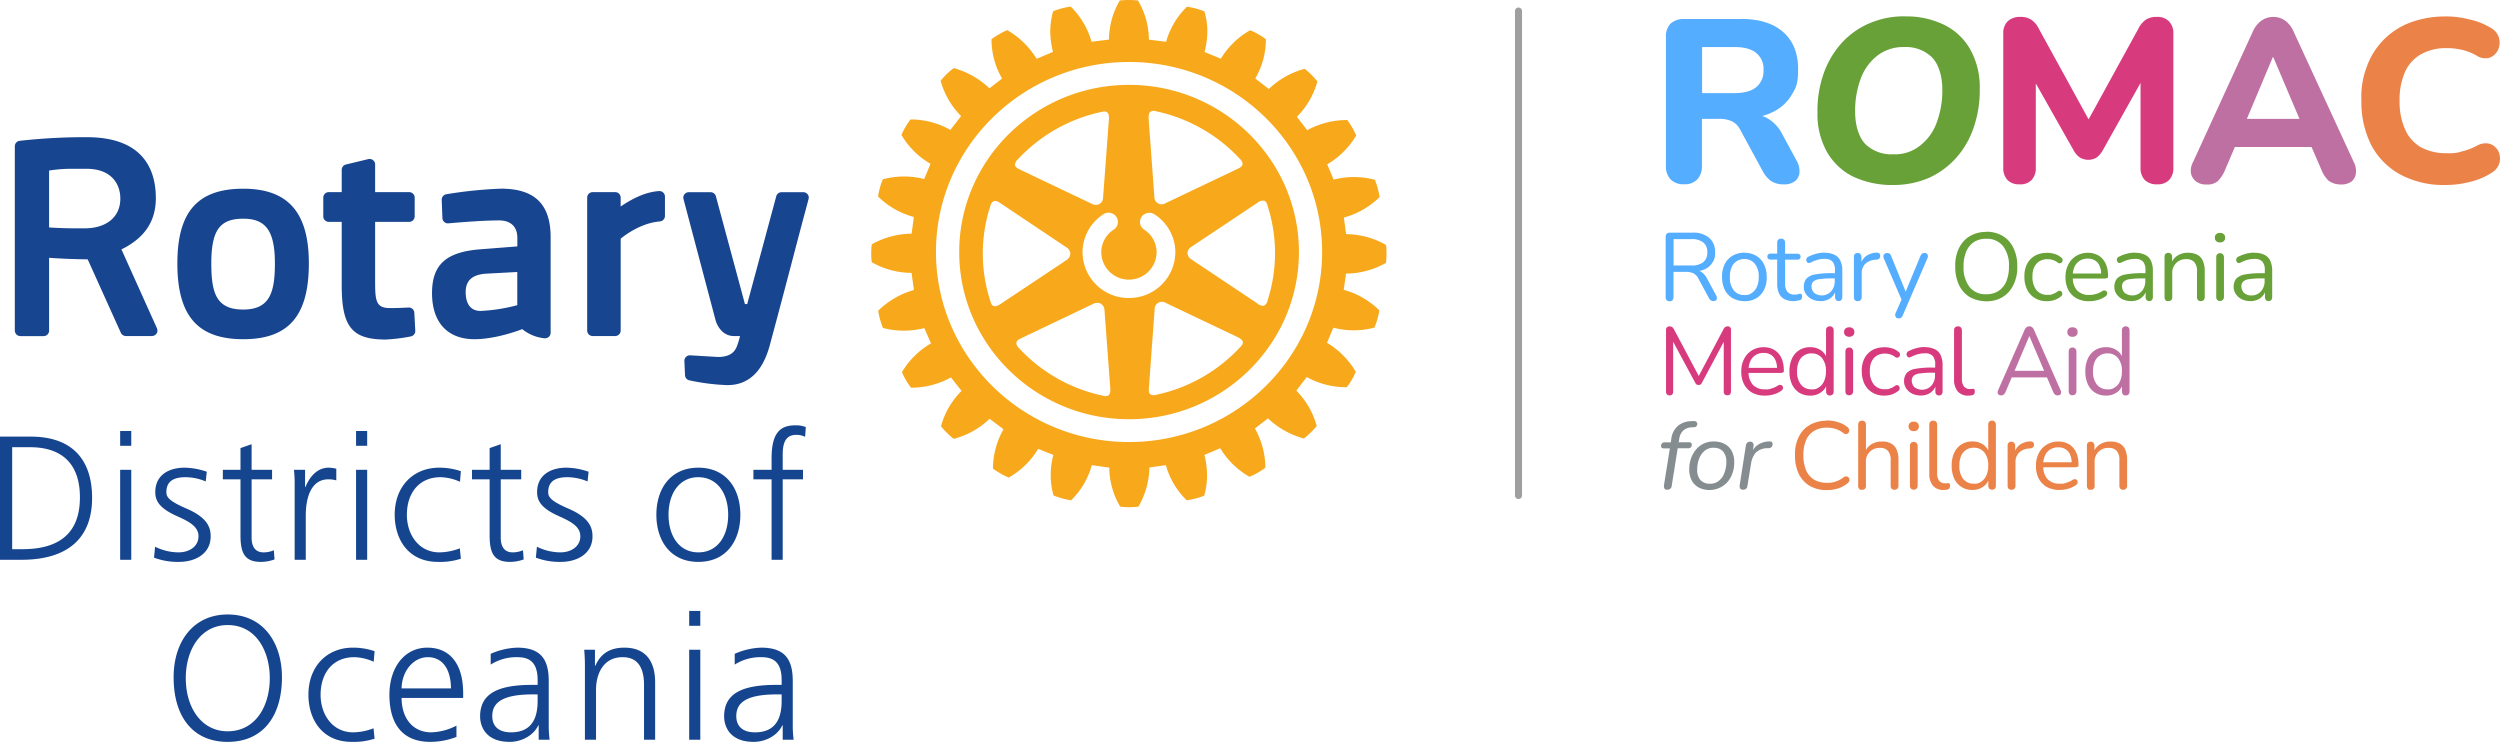 <svg xmlns="http://www.w3.org/2000/svg" width="708.439" height="210.227" viewBox="0 0 708.439 210.227">
  <g id="Group_40" data-name="Group 40" transform="translate(-16823.801 -700.386)">
    <g id="Group_39" data-name="Group 39" transform="translate(0 -544)">
      <g id="Rotary_logo_Color" data-name="Rotary logo Color" transform="translate(16828 1244.38)">
        <path id="Path_260" data-name="Path 260" d="M113.208,61.17l.274,5.12a1.56,1.56,0,0,1-1.278,1.6,48.15,48.15,0,0,1-7.12.88c-9.548,0-12.451-3.593-12.451-15.359V35.427H88.982a1.561,1.561,0,0,1-1.57-1.563V28.547A1.546,1.546,0,0,1,88.982,27h3.652V20.678a1.559,1.559,0,0,1,1.2-1.509l6.335-1.527a1.59,1.59,0,0,1,1.333.287,1.541,1.541,0,0,1,.6,1.222V27h9.639a1.558,1.558,0,0,1,1.57,1.545v5.318a1.561,1.561,0,0,1-1.57,1.563h-9.639V52.1c0,5.767.2,7.761,4.308,7.761,1.515,0,3.888-.09,5.167-.162A1.568,1.568,0,0,1,113.208,61.17ZM83.322,47.194c0,14.857-5.732,21.486-18.585,21.486-12.925,0-18.676-6.629-18.676-21.486,0-14.641,5.769-21.162,18.676-21.162C77.425,26.032,83.322,32.75,83.322,47.194Zm-9.621,0c0-9.126-2.519-12.665-8.964-12.665-6.682,0-9.055,3.306-9.055,12.665,0,8.479,1.443,13.078,9.055,13.078C72.222,60.272,73.7,55.476,73.7,47.194ZM224.663,27.613a1.547,1.547,0,0,0-1.223-.593h-6.153a1.558,1.558,0,0,0-1.515,1.15l-8.234,30.558H206.9L198.666,28.17a1.558,1.558,0,0,0-1.515-1.15h-6.134a1.619,1.619,0,0,0-1.259.593,1.521,1.521,0,0,0-.274,1.329l9.073,34.277c.456,1.707,2.045,4.563,5.2,4.563h1.753c-.146.575-.31,1.186-.474,1.707l-.091.252c-.493,1.581-1.223,3.97-5.714,3.97l-7.832-.467a1.553,1.553,0,0,0-1.661,1.6l.182,4.042a1.555,1.555,0,0,0,1.187,1.437,60.433,60.433,0,0,0,10.351,1.347,4.675,4.675,0,0,0,.493.018c5.915,0,9.932-3.772,11.958-11.192,2.355-8.695,5.294-19.869,7.43-28.025.967-3.683,1.807-6.844,2.41-9.09l1.187-4.456A1.484,1.484,0,0,0,224.663,27.613ZM40.292,65.608a1.572,1.572,0,0,1-.128,1.473,1.653,1.653,0,0,1-1.333.7H31.492a1.586,1.586,0,0,1-1.442-.916l-9.4-20.821c-4.692-.036-8.745-.269-10.936-.431V66.254A1.546,1.546,0,0,1,8.142,67.8H1.588A1.589,1.589,0,0,1,0,66.236V14a1.564,1.564,0,0,1,1.406-1.545,165.955,165.955,0,0,1,17.672-1.024h1.314c16.175,0,19.571,9.4,19.571,17.264,0,6.575-3.195,11.318-9.749,14.533ZM20.374,20.391H16.905a39.38,39.38,0,0,0-7.193.5V37.008c1.844.126,5.4.305,10.187.252,6.171-.054,10-3.288,10-8.408C29.922,24.756,27.4,20.391,20.374,20.391ZM151.839,39.829V66.865a1.52,1.52,0,0,1-.548,1.167,1.585,1.585,0,0,1-1.242.377,11.821,11.821,0,0,1-6.262-2.587c-.073.036-7.175,2.856-13.528,2.856-7.649,0-12.031-4.761-12.031-13.06,0-8.12,4.016-11.713,13.875-12.431l10.3-.808V39.918c0-3.108-1.88-4.9-5.148-4.9-4.509,0-10.936.521-14.368.826a1.557,1.557,0,0,1-1.716-1.473l-.2-5.174a1.565,1.565,0,0,1,1.315-1.6,122.6,122.6,0,0,1,15.482-1.581C147.347,26.032,151.839,30.415,151.839,39.829Zm-18.6,10.294c-3.724.341-5.477,2.012-5.477,5.228,0,1.976.548,5.317,4.236,5.317a48.822,48.822,0,0,0,10.388-1.635v-9.4ZM182.546,26.7c-4.18.252-8.288,2.6-10.862,4.383V28.547A1.551,1.551,0,0,0,170.1,27h-6.317a1.562,1.562,0,0,0-1.589,1.545v37.69a1.562,1.562,0,0,0,1.589,1.545H170.1a1.562,1.562,0,0,0,1.588-1.545V40.188c1.424-1.168,5.842-4.437,11.1-4.886a1.571,1.571,0,0,0,1.442-1.545V28.241a1.509,1.509,0,0,0-.493-1.114A1.525,1.525,0,0,0,182.546,26.7Z" transform="translate(0 27.451)" fill="#17458f"/>
        <path id="Path_261" data-name="Path 261" d="M217.2,69.615l-.017-.2-.163-.09a23.129,23.129,0,0,0-11.137-2.964c-.075-.521-.585-4.186-.64-4.707a23.011,23.011,0,0,0,9.987-5.677l.126-.126-.034-.2a20.815,20.815,0,0,0-1.225-4.509l-.071-.18-.184-.054a23.145,23.145,0,0,0-11.518,0c-.184-.485-1.607-3.862-1.807-4.33a23.158,23.158,0,0,0,8.125-8.03l.089-.144-.071-.2a23.37,23.37,0,0,0-2.355-4.042l-.109-.144h-.2A23.7,23.7,0,0,0,194.84,36.9c-.31-.431-2.611-3.377-2.92-3.791a22.773,22.773,0,0,0,5.766-9.809l.058-.2-.129-.144a21.358,21.358,0,0,0-3.322-3.323l-.146-.108-.2.036a23.159,23.159,0,0,0-9.97,5.659c-.436-.323-3.431-2.641-3.85-2.982a22,22,0,0,0,3.012-10.653c0-.108-.02-.485-.02-.485L182.971,11a20.194,20.194,0,0,0-4.125-2.353l-.18-.054-.167.09a22.77,22.77,0,0,0-8.121,7.958c-.514-.2-4.146-1.707-4.62-1.9A23.449,23.449,0,0,0,166.542,9a18.722,18.722,0,0,0-.785-5.587l-.037-.18-.2-.072a21.048,21.048,0,0,0-4.546-1.222l-.219-.036-.128.144a22.488,22.488,0,0,0-5.769,9.809c-.548-.09-4.309-.539-4.875-.611A22.139,22.139,0,0,0,146.99.307L146.9.128h-.2a23.288,23.288,0,0,0-4.747,0h-.219l-.091.18a22.28,22.28,0,0,0-2.976,10.922c-.548.072-4.363.521-4.929.611a22.523,22.523,0,0,0-5.769-9.827l-.146-.144-.219.036a22.131,22.131,0,0,0-4.546,1.2l-.182.072-.073.18a21.2,21.2,0,0,0-.767,5.659,24.16,24.16,0,0,0,.767,5.695c-.474.2-4.144,1.761-4.637,1.958a23.3,23.3,0,0,0-8.142-8.012l-.164-.108-.2.072a23.306,23.306,0,0,0-4.089,2.353l-.182.108v.521a22.147,22.147,0,0,0,2.994,10.653c-.42.341-3.177,2.461-3.578,2.785a23.482,23.482,0,0,0-9.986-5.695l-.182-.036-.128.126a20.12,20.12,0,0,0-3.4,3.288l-.128.162.036.18A22.694,22.694,0,0,0,96.766,32.9c-.292.413-2.7,3.5-3.031,3.916a23.153,23.153,0,0,0-11.118-2.964h-.183l-.128.162a21.684,21.684,0,0,0-2.373,4.042l-.073.162.091.179a22.884,22.884,0,0,0,8.142,8.03c-.182.485-1.57,3.827-1.789,4.312a23,23,0,0,0-11.538.036l-.182.054-.073.162a20.526,20.526,0,0,0-1.241,4.509l-.018.2.146.144a22.746,22.746,0,0,0,9.986,5.641c-.073.521-.566,4.222-.639,4.742a23.417,23.417,0,0,0-11.136,2.928l-.164.09-.018.2a21.37,21.37,0,0,0,0,4.671l.018.2.164.09a23.031,23.031,0,0,0,11.118,2.928c.073.539.6,4.329.675,4.85a23.523,23.523,0,0,0-9.968,5.713l-.146.162.018.18a22.4,22.4,0,0,0,1.242,4.509l.073.179.183.054a23.225,23.225,0,0,0,11.538,0c.2.485,1.7,3.844,1.9,4.329a22.949,22.949,0,0,0-8.143,7.994l-.091.18.073.179a21.578,21.578,0,0,0,2.373,4.042l.128.162h.183A23.4,23.4,0,0,0,93.9,106.963c.328.4,2.684,3.413,2.994,3.827a22.329,22.329,0,0,0-5.769,9.809l-.055.18.11.162a24,24,0,0,0,3.341,3.305l.164.126.182-.054a23.122,23.122,0,0,0,9.986-5.641c.438.323,3.487,2.641,3.925,2.964A22.9,22.9,0,0,0,105.8,132.4v.4l.183.126a24.271,24.271,0,0,0,4.089,2.335l.182.072.183-.09a22.715,22.715,0,0,0,8.161-8.048c.475.2,3.816,1.527,4.309,1.725a22.947,22.947,0,0,0-.748,5.659,20.3,20.3,0,0,0,.767,5.659l.036.18.2.072a23.557,23.557,0,0,0,4.564,1.258l.219.036.146-.162a21.913,21.913,0,0,0,5.714-9.809c.548.09,4.4.629,4.947.683a22.2,22.2,0,0,0,3.012,10.922l.091.162.219.018a21,21,0,0,0,4.747,0l.2-.018.091-.162a22.864,22.864,0,0,0,3.012-10.94c.53-.072,4.144-.575,4.674-.665a22.109,22.109,0,0,0,5.769,9.827l.146.126.182-.018a23.909,23.909,0,0,0,4.6-1.2l.164-.09.055-.179a20.354,20.354,0,0,0,.748-5.641,23.5,23.5,0,0,0-.748-5.731c.493-.18,4-1.671,4.473-1.886a23.136,23.136,0,0,0,8.142,8.012l.163.072.184-.072a19.988,19.988,0,0,0,4.125-2.353l.163-.09s.02-.413.02-.521a22.937,22.937,0,0,0-2.958-10.653c.419-.323,3.305-2.533,3.707-2.856a23.78,23.78,0,0,0,10,5.659l.184.054.143-.126a24.147,24.147,0,0,0,3.38-3.288l.126-.162-.072-.162a22.488,22.488,0,0,0-5.732-9.827c.31-.413,2.645-3.431,2.958-3.862a22.967,22.967,0,0,0,11.117,2.892h.2l.129-.144a18.531,18.531,0,0,0,2.372-4.06l.071-.162-.092-.18a23.544,23.544,0,0,0-8.05-8.048c.2-.485,1.569-3.79,1.79-4.275a22.673,22.673,0,0,0,11.5,0l.163-.054.075-.18a22.228,22.228,0,0,0,1.259-4.491l.017-.2-.146-.144a22.767,22.767,0,0,0-9.932-5.659c.075-.521.6-4.078.64-4.6A23.321,23.321,0,0,0,217,74.591l.163-.09.02-.2a17.756,17.756,0,0,0,.126-2.335A14.98,14.98,0,0,0,217.2,69.615ZM144.36,125.269c-30.159,0-54.715-24.163-54.715-53.858s24.555-53.84,54.715-53.84c30.176,0,54.714,24.144,54.714,53.84S174.52,125.269,144.36,125.269Z" transform="translate(171.384)" fill="#f7a81b"/>
        <path id="Path_262" data-name="Path 262" d="M126.749,7.072c-26.527,0-48.124,21.252-48.124,47.373s21.6,47.373,48.124,47.373c26.545,0,48.141-21.252,48.141-47.373S153.276,7.072,126.749,7.072Zm6.043,7.617a1.937,1.937,0,0,1,1.679-.126,45.346,45.346,0,0,1,23.7,13.491,2.168,2.168,0,0,1,.749,1.419c0,.036-.017.108-.017.162-.146.647-.9,1.006-1.552,1.311L137.1,40.594a2.065,2.065,0,0,1-3.177-1.8L132.3,16.719C132.262,15.659,132.408,15.013,132.792,14.689ZM95.2,28.217a45.34,45.34,0,0,1,23.7-13.473c.6-.126,1.241-.252,1.661.126.42.323.548.97.475,2.03l-1.643,22.078a2.149,2.149,0,0,1-1.022,1.851,2.3,2.3,0,0,1-2.136-.036L95.987,31.145c-.657-.323-1.424-.665-1.57-1.33A2.219,2.219,0,0,1,95.2,28.217ZM90.4,69.122c-.876.593-1.533.808-2.026.629-.548-.18-.73-.79-.913-1.365a43.559,43.559,0,0,1-.036-26.947c.237-.808.584-1.258,1.041-1.419.639-.234,1.333.234,1.935.647L109,53.115a2.193,2.193,0,0,1,1.114,1.8,2.294,2.294,0,0,1-1.077,1.8Zm30.543,25.923a1.87,1.87,0,0,1-1.679.09,45.081,45.081,0,0,1-23.7-13.473,2.1,2.1,0,0,1-.748-1.365.723.723,0,0,1,.018-.2c.091-.629.876-.988,1.533-1.311l20.246-9.665a2.34,2.34,0,0,1,2.154-.036,2.244,2.244,0,0,1,1.022,1.833l1.643,22.114C121.491,94.075,121.327,94.721,120.943,95.045Zm5.769-27.576a13.056,13.056,0,0,1-13.145-12.934,12.863,12.863,0,0,1,5.915-10.8,2.657,2.657,0,0,1,3.67.737A2.6,2.6,0,0,1,122.4,48.1a7.674,7.674,0,0,0-3.524,6.449,7.842,7.842,0,0,0,15.682,0,7.65,7.65,0,0,0-3.523-6.449,2.583,2.583,0,0,1-.748-3.611,2.694,2.694,0,0,1,3.669-.737,12.871,12.871,0,0,1,5.915,10.815A13.077,13.077,0,0,1,126.712,67.469Zm31.51,13.94a45.159,45.159,0,0,1-23.7,13.473,2.021,2.021,0,0,1-1.753-.144c-.511-.413-.438-1.258-.383-1.976L134,70.667a2.059,2.059,0,0,1,3.176-1.8l20.266,9.647c.95.467,1.44.916,1.552,1.4C159.08,80.458,158.661,80.943,158.222,81.41Zm6.828-41.5c.548.18.769.772.933,1.365a43.548,43.548,0,0,1,0,26.947,2,2,0,0,1-1,1.437,2.362,2.362,0,0,1-1.916-.683L144.44,56.547a2.221,2.221,0,0,1-1.132-1.8,2.246,2.246,0,0,1,1.132-1.8L163.062,40.54A2.325,2.325,0,0,1,165.05,39.912Z" transform="translate(188.996 16.984)" fill="#f7a81b"/>
      </g>
      <g id="Group_38" data-name="Group 38" transform="translate(17294.504 1249.014)">
        <path id="Path_246" data-name="Path 246" d="M32.057,4q7.776,0,11.985,3.733t4.209,10.439c0,4.47-.642,5.374-1.9,7.49a12.442,12.442,0,0,1-5.54,4.852,16.19,16.19,0,0,1-2.735,1,7.933,7.933,0,0,1,2.021.975,10.694,10.694,0,0,1,3.614,4.066l4.09,7.562a5.935,5.935,0,0,1,.856,3.21,3.457,3.457,0,0,1-1.189,2.568,4.81,4.81,0,0,1-3.305.975,6.312,6.312,0,0,1-3.567-.927,8.245,8.245,0,0,1-2.378-2.83L31.892,35.483a5.307,5.307,0,0,0-2.449-2.5,8.135,8.135,0,0,0-3.424-.667H21V45.588a5.388,5.388,0,0,1-1.308,3.876,4.8,4.8,0,0,1-3.757,1.379,5.034,5.034,0,0,1-3.828-1.379A5.386,5.386,0,0,1,10.8,45.589V9.208a5.238,5.238,0,0,1,1.308-3.876,5.413,5.413,0,0,1,3.9-1.308H32.035ZM21.049,25.02H30.2c2.735,0,4.756-.546,6.135-1.641a5.866,5.866,0,0,0,2.116-4.922,5.725,5.725,0,0,0-2.116-4.852q-2.032-1.641-6.135-1.641H21.049v13.08Z" transform="translate(-9.42 -3.263)" fill="#54adfe"/>
        <path id="Path_247" data-name="Path 247" d="M659.653,1.6a5.568,5.568,0,0,1,3.353,1.046,7.478,7.478,0,0,1,2.449,3.21l17,36.857a5.465,5.465,0,0,1,.594,3.28,3.4,3.4,0,0,1-1.308,2.306,4.924,4.924,0,0,1-2.9.785,5.954,5.954,0,0,1-3.5-1.046,8.993,8.993,0,0,1-2.116-3.282l-2.735-6.3H648.762l-2.687,6.3a10.225,10.225,0,0,1-2.116,3.353,4.454,4.454,0,0,1-3.162.975,4.663,4.663,0,0,1-3.02-.856,3.883,3.883,0,0,1-1.45-2.306,5.086,5.086,0,0,1,.594-3.21L653.8,5.854a7.793,7.793,0,0,1,2.5-3.21A5.671,5.671,0,0,1,659.652,1.6Zm-7.49,28.891h14.909l-7.419-17.477h-.142Z" transform="translate(-486.16 -1.431)" fill="#bf70a3"/>
        <path id="Path_248" data-name="Path 248" d="M863.546,1a26.925,26.925,0,0,1,6.658.856,19.6,19.6,0,0,1,5.921,2.306,4.845,4.845,0,0,1,2.235,2.306,4.646,4.646,0,0,1,.334,2.759,4.2,4.2,0,0,1-1.118,2.354,3.708,3.708,0,0,1-2.164,1.237,4.446,4.446,0,0,1-2.972-.594,15.077,15.077,0,0,0-4.161-1.712,18.445,18.445,0,0,0-4.423-.523,14.432,14.432,0,0,0-7.443,1.783,10.779,10.779,0,0,0-4.471,4.993,19.386,19.386,0,0,0-1.522,8.085,19.164,19.164,0,0,0,1.522,8.085,10.955,10.955,0,0,0,4.47,5.113,14.916,14.916,0,0,0,7.443,1.712,10.955,10.955,0,0,0,4.28-.523,17.317,17.317,0,0,0,4.28-1.641,4.8,4.8,0,0,1,3.02-.594,3.511,3.511,0,0,1,2.235,1.189,3.8,3.8,0,0,1,1.118,2.235,4.5,4.5,0,0,1-.262,2.616,4.762,4.762,0,0,1-1.974,2.235,19.3,19.3,0,0,1-5.992,2.568,27.98,27.98,0,0,1-7.062.927,26.1,26.1,0,0,1-12.841-2.949,20.42,20.42,0,0,1-8.227-8.275,27.082,27.082,0,0,1-2.83-12.675,23.826,23.826,0,0,1,1.593-9.8,20.79,20.79,0,0,1,12.27-12.342,28.11,28.11,0,0,1,10.082-1.712Z" transform="translate(-641.139 -0.976)" fill="#eb8248"/>
        <path id="Path_249" data-name="Path 249" d="M216.178.924a24.3,24.3,0,0,1,11.2,2.426,17.009,17.009,0,0,1,7.371,7.038,21.849,21.849,0,0,1,2.638,11.033,32.349,32.349,0,0,1-1.712,10.962,24.976,24.976,0,0,1-5.017,8.679,23.421,23.421,0,0,1-7.776,5.659A25.7,25.7,0,0,1,212.609,48.7a25.962,25.962,0,0,1-11.2-2.426,17.538,17.538,0,0,1-7.371-7.038,21.939,21.939,0,0,1-2.638-11.1,31.776,31.776,0,0,1,1.712-10.914A25.505,25.505,0,0,1,198.129,8.6a22.436,22.436,0,0,1,7.847-5.659A24.765,24.765,0,0,1,216.2.9Zm-.19,8.679a12.056,12.056,0,0,0-7.514,2.354,14.513,14.513,0,0,0-4.756,6.444,25.847,25.847,0,0,0-1.641,9.582c0,3.639.951,7.038,2.83,9.06a10.547,10.547,0,0,0,7.918,2.949,11.286,11.286,0,0,0,7.514-2.354,14.488,14.488,0,0,0,4.8-6.492,26.032,26.032,0,0,0,1.641-9.535c0-3.567-.975-7.086-2.9-9.06a10.549,10.549,0,0,0-7.92-2.948Z" transform="translate(-147.075 -0.9)" fill="#67a138"/>
        <path id="Path_250" data-name="Path 250" d="M456.312,1.6a4.478,4.478,0,0,1,3.424,1.237A4.711,4.711,0,0,1,461,6.308V44.331a4.841,4.841,0,0,1-1.189,3.472,4.472,4.472,0,0,1-3.424,1.237,4.816,4.816,0,0,1-3.5-1.237,4.879,4.879,0,0,1-1.189-3.472V20.314L440.879,39.6a6.435,6.435,0,0,1-1.712,1.9,4.668,4.668,0,0,1-4.684-.073,5.9,5.9,0,0,1-1.641-1.831l-10.82-19.142V44.331a4.841,4.841,0,0,1-1.189,3.472,4.339,4.339,0,0,1-3.424,1.237,4.5,4.5,0,0,1-3.424-1.237,4.879,4.879,0,0,1-1.189-3.472V6.308a4.675,4.675,0,0,1,1.26-3.472A4.971,4.971,0,0,1,417.623,1.6a5.309,5.309,0,0,1,3.091.785,6.309,6.309,0,0,1,2.164,2.568l14.1,25.681,14.1-25.681A6.836,6.836,0,0,1,453.2,2.385a5.519,5.519,0,0,1,3.091-.785Z" transform="translate(-315.825 -1.434)" fill="#d83a7e"/>
        <path id="Path_251" data-name="Path 251" d="M20,489a6.13,6.13,0,0,1,3.044.714,4.684,4.684,0,0,1,2,2.021,6.555,6.555,0,0,1,.69,3.115,9.152,9.152,0,0,1-.5,3.139,7.6,7.6,0,0,1-1.427,2.5,6.857,6.857,0,0,1-8.133,1.547,4.957,4.957,0,0,1-2-2.021,6.691,6.691,0,0,1-.69-3.115,9.4,9.4,0,0,1,.5-3.115,8.644,8.644,0,0,1,1.45-2.544,6.169,6.169,0,0,1,2.188-1.664A6.627,6.627,0,0,1,20,488.98Zm-5.659-5.779a.784.784,0,0,1,.571.143.882.882,0,0,1,.309.4.976.976,0,0,1,0,.523.951.951,0,0,1-.238.428.736.736,0,0,1-.452.214l-.808.048a3.822,3.822,0,0,0-2.449.927,3.922,3.922,0,0,0-1.118,2.33l-.166.975h2.853a.986.986,0,0,1,.642.167.583.583,0,0,1,.214.5.926.926,0,0,1-.309.785.992.992,0,0,1-.761.262H9.706L8.017,501.558a1.166,1.166,0,0,1-1.284,1.094c-.737,0-.594-.119-.761-.334a1.548,1.548,0,0,1-.143-.975l1.664-10.391H5.853a.987.987,0,0,1-.642-.166A.664.664,0,0,1,5,490.263a1.092,1.092,0,0,1,.262-.761,1.049,1.049,0,0,1,.785-.262H7.757l.143-1.046a5.847,5.847,0,0,1,1.736-3.5,5.872,5.872,0,0,1,3.828-1.45l.832-.048Zm21.235,5.755a1.318,1.318,0,0,1,.808.167.724.724,0,0,1,.214.594,1.338,1.338,0,0,1-.262.832,1.791,1.791,0,0,1-.879.333h-.546a4.6,4.6,0,0,0-3.139,1.332,5.99,5.99,0,0,0-1.26,2.949l-1.046,6.42a1.126,1.126,0,0,1-.381.785,1.323,1.323,0,0,1-.9.262.862.862,0,0,1-.761-.334,1.445,1.445,0,0,1-.143-.951L29.038,490.1a1.371,1.371,0,0,1,.4-.785,1.231,1.231,0,0,1,.856-.262.845.845,0,0,1,.737.334,1.241,1.241,0,0,1,.166.927l-.166,1.118a4.678,4.678,0,0,1,1.45-1.522,6.1,6.1,0,0,1,3.044-.927ZM19.93,490.762a3.984,3.984,0,0,0-2.568.856,5.294,5.294,0,0,0-1.57,2.235,8.687,8.687,0,0,0-.546,3.139,4.21,4.21,0,0,0,.951,2.972,3.494,3.494,0,0,0,2.638,1,3.809,3.809,0,0,0,2.544-.832,4.859,4.859,0,0,0,1.57-2.259,8.743,8.743,0,0,0,.546-3.115,4.415,4.415,0,0,0-.951-2.972,3.4,3.4,0,0,0-2.616-1Z" transform="translate(-4.996 -368.515)" fill="#858d91"/>
        <path id="Path_252" data-name="Path 252" d="M442.387,370.29a.926.926,0,0,1,.785.309,1.092,1.092,0,0,1,.309.808v17.311a1.36,1.36,0,0,1-.262.856,1.091,1.091,0,0,1-.808.309,1.008,1.008,0,0,1-.808-.309,1.157,1.157,0,0,1-.262-.856v-1.4A4.486,4.486,0,0,1,439.89,389a5.1,5.1,0,0,1-3.068.927,5.863,5.863,0,0,1-3.115-.832,5.731,5.731,0,0,1-2.045-2.378,8.712,8.712,0,0,1-.713-3.639,8.56,8.56,0,0,1,.713-3.639,5.451,5.451,0,0,1,2.045-2.378,5.615,5.615,0,0,1,3.115-.856,5.2,5.2,0,0,1,3.068.9,4.312,4.312,0,0,1,1.427,1.641v-7.322a1.137,1.137,0,0,1,.262-.808,1.17,1.17,0,0,1,.856-.309Zm-27.3,0a1.188,1.188,0,0,1,.737.238,1.5,1.5,0,0,1,.571.761l7.514,17.05a1.423,1.423,0,0,1,.166.785.712.712,0,0,1-.262.546,1.134,1.134,0,0,1-.69.19,1.189,1.189,0,0,1-.785-.238,2.348,2.348,0,0,1-.5-.761l-1.759-4.09h-9.988l-1.736,4.09a2.225,2.225,0,0,1-.523.761,1.036,1.036,0,0,1-.714.238,1.325,1.325,0,0,1-.714-.19.975.975,0,0,1-.309-.546,2.027,2.027,0,0,1,.166-.785l7.49-17.05a1.82,1.82,0,0,1,.571-.761,1.307,1.307,0,0,1,.761-.238Zm12.222,6.016a1.008,1.008,0,0,1,.808.309,1.232,1.232,0,0,1,.309.879v11.129a1.229,1.229,0,0,1-.309.9,1.092,1.092,0,0,1-.808.309.976.976,0,0,1-.808-.309,1.322,1.322,0,0,1-.262-.9V377.494a1.385,1.385,0,0,1,.262-.879,1.092,1.092,0,0,1,.809-.309Zm9.94,1.664a3.738,3.738,0,0,0-3.614,2.306,6.77,6.77,0,0,0-.5,2.782,5.736,5.736,0,0,0,1.118,3.781,3.679,3.679,0,0,0,2.972,1.308,2.952,2.952,0,0,0,2.14-.594,3.846,3.846,0,0,0,1.427-1.736,6.487,6.487,0,0,0,.523-2.759,5.693,5.693,0,0,0-1.118-3.781,3.648,3.648,0,0,0-2.972-1.308Zm-26.371,4.922h8.394l-4.161-9.8h-.048l-4.161,9.8Zm16.431-12.318a1.453,1.453,0,0,1,1.07.357,1.19,1.19,0,0,1,.381.975,1.273,1.273,0,0,1-.381,1,1.454,1.454,0,0,1-1.07.357,1.491,1.491,0,0,1-1.07-.357,1.344,1.344,0,0,1-.381-1,1.222,1.222,0,0,1,.381-.975,1.531,1.531,0,0,1,1.07-.356Z" transform="translate(-310.721 -282.45)" fill="#bf70a3"/>
        <path id="Path_253" data-name="Path 253" d="M38.522,376.211a6.006,6.006,0,0,1,2.4.452,4.662,4.662,0,0,1,1.807,1.284,5.707,5.707,0,0,1,1.141,2.045,8.616,8.616,0,0,1,.405,2.687c0,1-.071.5-.238.642a1.213,1.213,0,0,1-.714.19H34.29a5.2,5.2,0,0,0,1.189,3.329,4.466,4.466,0,0,0,3.448,1.308,3.661,3.661,0,0,0,1.831-.238,6.408,6.408,0,0,0,1.807-.808,1.058,1.058,0,0,1,.69-.214.784.784,0,0,1,.523.19.772.772,0,0,1,.238.428.742.742,0,0,1-.048.546,1.167,1.167,0,0,1-.452.523,6.971,6.971,0,0,1-2.116,1,8.557,8.557,0,0,1-2.426.357,7.446,7.446,0,0,1-3.614-.808,5.9,5.9,0,0,1-2.33-2.378,7.608,7.608,0,0,1-.808-3.639,7.414,7.414,0,0,1,.808-3.591,5.968,5.968,0,0,1,2.235-2.426,6.378,6.378,0,0,1,3.329-.879Zm18.786-5.921a.956.956,0,0,1,.785.309,1.092,1.092,0,0,1,.309.808v17.311a1.36,1.36,0,0,1-.262.856,1.092,1.092,0,0,1-.808.309,1.007,1.007,0,0,1-.808-.309,1.158,1.158,0,0,1-.262-.856v-1.4A4.486,4.486,0,0,1,54.811,389a5.1,5.1,0,0,1-3.068.927,5.863,5.863,0,0,1-3.115-.832,5.731,5.731,0,0,1-2.045-2.378,8.713,8.713,0,0,1-.714-3.639,8.56,8.56,0,0,1,.714-3.639,5.449,5.449,0,0,1,2.045-2.378,5.615,5.615,0,0,1,3.115-.856,5.2,5.2,0,0,1,3.068.9,4.313,4.313,0,0,1,1.427,1.641v-7.322a1.137,1.137,0,0,1,.262-.808,1.17,1.17,0,0,1,.856-.309Zm15.528,5.921a7.122,7.122,0,0,1,2.045.309,4.778,4.778,0,0,1,1.926,1.046.8.8,0,0,1,.357.452,1.066,1.066,0,0,1,0,.546,1,1,0,0,1-.262.428.794.794,0,0,1-.5.19.914.914,0,0,1-.571-.19,4.492,4.492,0,0,0-1.45-.761,5.065,5.065,0,0,0-1.427-.214,4.45,4.45,0,0,0-1.855.357,3.6,3.6,0,0,0-1.332.951,4.828,4.828,0,0,0-.856,1.547,7.328,7.328,0,0,0-.262,2.14,5.891,5.891,0,0,0,1.118,3.757,3.886,3.886,0,0,0,3.186,1.355c1.379,0,.927-.071,1.379-.214a4.852,4.852,0,0,0,1.474-.761.79.79,0,0,1,.571-.19.629.629,0,0,1,.452.214.772.772,0,0,1,.238.428,1.066,1.066,0,0,1,0,.546.761.761,0,0,1-.357.428,5.964,5.964,0,0,1-1.9,1.046,7.586,7.586,0,0,1-2.021.309,6.327,6.327,0,0,1-3.424-.879,5.811,5.811,0,0,1-2.235-2.426,8.357,8.357,0,0,1-.761-3.639,7.445,7.445,0,0,1,.428-2.83,5.449,5.449,0,0,1,1.284-2.116,5.61,5.61,0,0,1,2.021-1.355,7.41,7.41,0,0,1,2.687-.452Zm11.39,0a6.176,6.176,0,0,1,2.83.571,3.481,3.481,0,0,1,1.664,1.688,6.671,6.671,0,0,1,.546,2.877v7.371a1.361,1.361,0,0,1-.262.856.929.929,0,0,1-.737.309.956.956,0,0,1-.785-.309,1.157,1.157,0,0,1-.262-.856v-1.332a3.694,3.694,0,0,1-.594.975,3.941,3.941,0,0,1-1.5,1.141,4.944,4.944,0,0,1-2.021.4,5.9,5.9,0,0,1-2.449-.523,4.424,4.424,0,0,1-1.688-1.474,3.531,3.531,0,0,1-.618-2.069,3.716,3.716,0,0,1,.737-2.306,4.39,4.39,0,0,1,2.473-1.189,24.7,24.7,0,0,1,4.731-.357h.879v-.856a3.561,3.561,0,0,0-.69-2.426,2.879,2.879,0,0,0-2.235-.761,7.447,7.447,0,0,0-1.9.238,10.35,10.35,0,0,0-2.021.785,1.213,1.213,0,0,1-.642.143.639.639,0,0,1-.428-.309.919.919,0,0,1-.19-.5.962.962,0,0,1,.618-1,11.162,11.162,0,0,1,2.378-.879,9.37,9.37,0,0,1,2.235-.262Zm9.393-5.921a1.04,1.04,0,0,1,.808.309,1.092,1.092,0,0,1,.309.808v13.721a3.611,3.611,0,0,0,.571,2.212,2.141,2.141,0,0,0,1.735.713,2.307,2.307,0,0,0,.428-.024c.119,0,.262-.024.381-.024.19,0,.334.024.4.143a1.064,1.064,0,0,1,.143.642,1.135,1.135,0,0,1-.214.737,1.252,1.252,0,0,1-.714.334c-.143,0-.309.048-.452.048-.166,0-.309.024-.452.024a3.782,3.782,0,0,1-3-1.189,5.124,5.124,0,0,1-1.046-3.424V371.431a1.136,1.136,0,0,1,.262-.808,1.092,1.092,0,0,1,.808-.309Zm-65.321,0a.922.922,0,0,1,1,1.07v17.406a1.178,1.178,0,0,1-.262.808.96.96,0,0,1-.761.262,1.092,1.092,0,0,1-.761-.262,1.108,1.108,0,0,1-.262-.808V374.689l-6.159,11.557a1.6,1.6,0,0,1-.4.523.914.914,0,0,1-.571.143.886.886,0,0,1-.594-.166,1.448,1.448,0,0,1-.381-.5l-6.23-11.58V388.79a1.178,1.178,0,0,1-.262.808.906.906,0,0,1-.737.262,1.091,1.091,0,0,1-.761-.262,1.108,1.108,0,0,1-.262-.808V371.384a1.136,1.136,0,0,1,.262-.808.992.992,0,0,1,.761-.262,1.085,1.085,0,0,1,.69.19,1.494,1.494,0,0,1,.5.571l7.062,13.292L27.2,371.075a1.983,1.983,0,0,1,.452-.571,1.213,1.213,0,0,1,.714-.19Zm34.5,6.016a1.007,1.007,0,0,1,.808.309,1.231,1.231,0,0,1,.309.879v11.129a1.229,1.229,0,0,1-.309.9,1.091,1.091,0,0,1-.808.309.976.976,0,0,1-.808-.309,1.322,1.322,0,0,1-.262-.9V377.494a1.385,1.385,0,0,1,.262-.879,1.092,1.092,0,0,1,.809-.309Zm23.494,7.134a22.344,22.344,0,0,0-3.5.214,3.116,3.116,0,0,0-1.759.69,1.852,1.852,0,0,0-.5,1.379,2.679,2.679,0,0,0,.761,1.831,3.6,3.6,0,0,0,4.019.19,3.448,3.448,0,0,0,1.308-1.427,4.163,4.163,0,0,0,.5-2.069v-.808h-.833Zm-34.146-5.469a3.738,3.738,0,0,0-3.614,2.306,6.772,6.772,0,0,0-.5,2.782,5.736,5.736,0,0,0,1.118,3.781,3.68,3.68,0,0,0,2.972,1.308,2.953,2.953,0,0,0,2.14-.594,3.846,3.846,0,0,0,1.427-1.736,6.49,6.49,0,0,0,.523-2.76,5.693,5.693,0,0,0-1.118-3.781,3.648,3.648,0,0,0-2.972-1.308Zm-13.555-.142a4.283,4.283,0,0,0-2.378.642,3.932,3.932,0,0,0-1.45,1.759,6.083,6.083,0,0,0-.452,1.831h8.036a5.479,5.479,0,0,0-.428-2.116,3.254,3.254,0,0,0-1.281-1.569,3.717,3.717,0,0,0-2.069-.546ZM62.8,370.576a1.453,1.453,0,0,1,1.07.357,1.19,1.19,0,0,1,.381.975,1.274,1.274,0,0,1-.381,1,1.783,1.783,0,0,1-2.14,0,1.344,1.344,0,0,1-.381-1,1.222,1.222,0,0,1,.381-.975,1.531,1.531,0,0,1,1.071-.357Z" transform="translate(-9.487 -282.45)" fill="#d83a7e"/>
        <path id="Path_254" data-name="Path 254" d="M364.341,257.594a8.962,8.962,0,0,1,4.684,1.189,7.842,7.842,0,0,1,3.044,3.4,11.374,11.374,0,0,1,1.094,5.207,11,11,0,0,1-.618,4.114,9.249,9.249,0,0,1-1.759,3.115,7.863,7.863,0,0,1-2.782,2,9.274,9.274,0,0,1-3.639.69,10.2,10.2,0,0,1-4.661-1.189,8.054,8.054,0,0,1-3.044-3.424,11.871,11.871,0,0,1-1.07-5.231,10.93,10.93,0,0,1,.594-4.09,8.8,8.8,0,0,1,1.759-3.068,7.574,7.574,0,0,1,2.759-1.95,9.029,9.029,0,0,1,3.639-.714Zm17.311,5.969a7.125,7.125,0,0,1,2.045.309,4.777,4.777,0,0,1,1.926,1.046.8.8,0,0,1,.357.452,1.066,1.066,0,0,1,0,.546,1,1,0,0,1-.262.428.794.794,0,0,1-.5.19.914.914,0,0,1-.571-.19,4.491,4.491,0,0,0-1.45-.761,5.067,5.067,0,0,0-1.427-.214,4.451,4.451,0,0,0-1.855.357,3.6,3.6,0,0,0-1.332.951,4.829,4.829,0,0,0-.856,1.547,7.327,7.327,0,0,0-.262,2.14,5.891,5.891,0,0,0,1.118,3.757,3.886,3.886,0,0,0,3.186,1.355c1.379,0,.927-.071,1.379-.214a4.854,4.854,0,0,0,1.474-.761.79.79,0,0,1,.571-.19.63.63,0,0,1,.452.214.771.771,0,0,1,.238.428,1.065,1.065,0,0,1,0,.546.761.761,0,0,1-.357.428,5.965,5.965,0,0,1-1.9,1.046,7.587,7.587,0,0,1-2.021.309,6.328,6.328,0,0,1-3.424-.879,5.811,5.811,0,0,1-2.235-2.426,8.357,8.357,0,0,1-.761-3.639,7.445,7.445,0,0,1,.428-2.83,5.449,5.449,0,0,1,1.284-2.116,5.611,5.611,0,0,1,2.021-1.355,7.41,7.41,0,0,1,2.687-.452Zm11.485,0a6.007,6.007,0,0,1,2.4.452,4.661,4.661,0,0,1,1.807,1.284,5.707,5.707,0,0,1,1.141,2.045,8.615,8.615,0,0,1,.4,2.687c0,1-.071.5-.238.642a1.213,1.213,0,0,1-.714.19H388.9a5.2,5.2,0,0,0,1.189,3.329,4.466,4.466,0,0,0,3.448,1.308,6.789,6.789,0,0,0,1.831-.238,6.4,6.4,0,0,0,1.807-.808,1.057,1.057,0,0,1,.69-.214.784.784,0,0,1,.523.19.772.772,0,0,1,.238.428.741.741,0,0,1-.048.546,1.167,1.167,0,0,1-.452.523,6.97,6.97,0,0,1-2.116,1,8.56,8.56,0,0,1-2.426.357,7.446,7.446,0,0,1-3.614-.808,5.9,5.9,0,0,1-2.33-2.378,7.607,7.607,0,0,1-.808-3.639,7.415,7.415,0,0,1,.808-3.591,5.968,5.968,0,0,1,2.235-2.426,6.378,6.378,0,0,1,3.329-.879Zm13.411,0a6.177,6.177,0,0,1,2.83.571,3.481,3.481,0,0,1,1.664,1.688,6.671,6.671,0,0,1,.546,2.877v7.371a1.36,1.36,0,0,1-.262.856.929.929,0,0,1-.737.309.957.957,0,0,1-.785-.309,1.158,1.158,0,0,1-.262-.856v-1.332a3.7,3.7,0,0,1-.594.975,3.941,3.941,0,0,1-1.5,1.141,4.944,4.944,0,0,1-2.021.4,5.9,5.9,0,0,1-2.449-.523,4.424,4.424,0,0,1-1.688-1.474,3.531,3.531,0,0,1-.618-2.069,3.715,3.715,0,0,1,.737-2.306,4.39,4.39,0,0,1,2.473-1.189,24.7,24.7,0,0,1,4.732-.357h.879v-.856a3.562,3.562,0,0,0-.69-2.426,2.879,2.879,0,0,0-2.235-.761,7.451,7.451,0,0,0-1.9.238,10.352,10.352,0,0,0-2.021.785,1.213,1.213,0,0,1-.642.143.64.64,0,0,1-.428-.309.919.919,0,0,1-.19-.5.962.962,0,0,1,.618-1,11.16,11.16,0,0,1,2.378-.879,9.367,9.367,0,0,1,2.235-.262Zm33.814,0a6.177,6.177,0,0,1,2.83.571,3.481,3.481,0,0,1,1.664,1.688,6.671,6.671,0,0,1,.546,2.877v7.371a1.36,1.36,0,0,1-.262.856.929.929,0,0,1-.737.309.956.956,0,0,1-.785-.309,1.157,1.157,0,0,1-.262-.856v-1.332a3.7,3.7,0,0,1-.594.975,3.943,3.943,0,0,1-1.5,1.141,4.945,4.945,0,0,1-2.021.4,5.9,5.9,0,0,1-2.449-.523,4.424,4.424,0,0,1-1.688-1.474,3.531,3.531,0,0,1-.618-2.069,3.716,3.716,0,0,1,.737-2.306A4.39,4.39,0,0,1,437.7,269.7a24.7,24.7,0,0,1,4.731-.357h.879v-.856a3.561,3.561,0,0,0-.69-2.426,2.879,2.879,0,0,0-2.235-.761,7.451,7.451,0,0,0-1.9.238,10.352,10.352,0,0,0-2.021.785,1.213,1.213,0,0,1-.642.143.64.64,0,0,1-.428-.309.919.919,0,0,1-.19-.5.962.962,0,0,1,.618-1,11.158,11.158,0,0,1,2.378-.879,9.367,9.367,0,0,1,2.235-.262Zm-18.785,0a5.392,5.392,0,0,1,2.616.571,3.4,3.4,0,0,1,1.569,1.736,6.924,6.924,0,0,1,.523,2.925v7.3a1.15,1.15,0,0,1-.309.856,1.074,1.074,0,0,1-.785.309,1.1,1.1,0,0,1-.832-.309,1.158,1.158,0,0,1-.262-.856v-7.159a3.946,3.946,0,0,0-.737-2.687,2.818,2.818,0,0,0-2.283-.879,3.809,3.809,0,0,0-3.995,4.138v6.587a1,1,0,0,1-1.118,1.141c-.737,0-.642-.1-.808-.309a1.157,1.157,0,0,1-.262-.856V264.7a1.136,1.136,0,0,1,.262-.808,1.074,1.074,0,0,1,.785-.309.956.956,0,0,1,.785.309,1.092,1.092,0,0,1,.309.808v1.332a4.422,4.422,0,0,1,1.547-1.688,5.549,5.549,0,0,1,3-.808Zm9.037.119a1.007,1.007,0,0,1,.808.309,1.231,1.231,0,0,1,.309.879V276a1.229,1.229,0,0,1-.309.9,1.091,1.091,0,0,1-.808.309.976.976,0,0,1-.808-.309,1.322,1.322,0,0,1-.262-.9V264.872a1.385,1.385,0,0,1,.262-.879,1.092,1.092,0,0,1,.808-.311Zm-22,7.134a22.337,22.337,0,0,0-3.5.214,3.116,3.116,0,0,0-1.759.69,1.852,1.852,0,0,0-.5,1.379,2.679,2.679,0,0,0,.759,1.831,3.6,3.6,0,0,0,4.019.19,3.448,3.448,0,0,0,1.308-1.427,4.163,4.163,0,0,0,.5-2.069v-.808h-.856Zm33.814,0a22.336,22.336,0,0,0-3.5.214,3.116,3.116,0,0,0-1.759.69,1.852,1.852,0,0,0-.5,1.379,2.679,2.679,0,0,0,.761,1.831,3.04,3.04,0,0,0,2.116.714,3.361,3.361,0,0,0,1.9-.523,3.448,3.448,0,0,0,1.308-1.427,4.163,4.163,0,0,0,.5-2.069v-.809h-.855Zm-78.091-11.224a6.171,6.171,0,0,0-3.448.927,6.031,6.031,0,0,0-2.188,2.687,10.689,10.689,0,0,0-.761,4.233,9.062,9.062,0,0,0,1.688,5.8,5.718,5.718,0,0,0,4.708,2.069,6.279,6.279,0,0,0,3.5-.927,6.074,6.074,0,0,0,2.212-2.687,10.893,10.893,0,0,0,.761-4.256,8.855,8.855,0,0,0-1.688-5.778,5.751,5.751,0,0,0-4.756-2.069Zm28.844,5.612a4.284,4.284,0,0,0-2.378.642,3.933,3.933,0,0,0-1.45,1.759,6.085,6.085,0,0,0-.452,1.831h8.036a5.479,5.479,0,0,0-.428-2.116,3.254,3.254,0,0,0-1.284-1.57,3.718,3.718,0,0,0-2.069-.546Zm37.428-7.278a1.453,1.453,0,0,1,1.07.357,1.19,1.19,0,0,1,.381.975,1.274,1.274,0,0,1-.381,1,1.453,1.453,0,0,1-1.07.357,1.491,1.491,0,0,1-1.07-.357,1.344,1.344,0,0,1-.381-1,1.222,1.222,0,0,1,.381-.975,1.53,1.53,0,0,1,1.07-.355Z" transform="translate(-272.221 -196.553)" fill="#67a138"/>
        <path id="Path_255" data-name="Path 255" d="M83.871,264.452a.872.872,0,0,1,.642.214.724.724,0,0,1,.262.571,1.233,1.233,0,0,1-.119.737L77.688,282.1a1.618,1.618,0,0,1-.5.69,1.213,1.213,0,0,1-.714.19.836.836,0,0,1-.642-.214,1.029,1.029,0,0,1-.309-.594,1.693,1.693,0,0,1,.143-.737l1.664-3.757-5.017-11.652a1.463,1.463,0,0,1-.119-.761.882.882,0,0,1,.334-.571,1.207,1.207,0,0,1,.761-.214,1.085,1.085,0,0,1,.69.19,1.432,1.432,0,0,1,.428.69l4.09,10.058,4.161-10.058a2.148,2.148,0,0,1,.452-.69,1.212,1.212,0,0,1,.714-.19ZM32.794,264.4a6.392,6.392,0,0,1,3.353.856,5.644,5.644,0,0,1,2.188,2.4,7.862,7.862,0,0,1,.785,3.614,7.445,7.445,0,0,1-.428,2.83,6.118,6.118,0,0,1-1.284,2.188,5.668,5.668,0,0,1-2.021,1.379,6.812,6.812,0,0,1-2.592.452,7.242,7.242,0,0,1-3.352-.856,5.775,5.775,0,0,1-2.212-2.378,8.357,8.357,0,0,1-.761-3.639,7.445,7.445,0,0,1,.428-2.83,5.92,5.92,0,0,1,1.284-2.188,5.727,5.727,0,0,1,2-1.355,6.577,6.577,0,0,1,2.616-.5Zm10.439-3.995a.956.956,0,0,1,.785.309,1.092,1.092,0,0,1,.309.808v3.139h3.424a1.065,1.065,0,0,1,.714.214.774.774,0,0,1,.238.618.826.826,0,0,1-.238.642,1.065,1.065,0,0,1-.714.214H44.326v6.729a3.781,3.781,0,0,0,.642,2.378,2.6,2.6,0,0,0,2.116.785c.975,0,.642-.048.879-.119a2.505,2.505,0,0,1,.618-.119.49.49,0,0,1,.4.167.945.945,0,0,1,.166.642,1.045,1.045,0,0,1-.143.594.642.642,0,0,1-.4.381,4.548,4.548,0,0,1-.879.19,4.931,4.931,0,0,1-.951.119,5.754,5.754,0,0,1-2.616-.546,3.563,3.563,0,0,1-1.547-1.641,6.368,6.368,0,0,1-.523-2.638v-6.944H40.259a1.065,1.065,0,0,1-.714-.214.861.861,0,0,1-.238-.642.773.773,0,0,1,.238-.618,1.065,1.065,0,0,1,.714-.214H42.09V261.5a.976.976,0,0,1,.309-.808,1.132,1.132,0,0,1,.808-.309ZM55.5,264.4a6.176,6.176,0,0,1,2.83.571A3.482,3.482,0,0,1,60,266.663a6.671,6.671,0,0,1,.546,2.877v7.371a1.36,1.36,0,0,1-.262.856.928.928,0,0,1-.737.309.956.956,0,0,1-.785-.309,1.157,1.157,0,0,1-.262-.856V275.58a3.694,3.694,0,0,1-.594.975,3.942,3.942,0,0,1-1.5,1.141,4.944,4.944,0,0,1-2.021.4,5.894,5.894,0,0,1-2.449-.523,4.424,4.424,0,0,1-1.688-1.474,3.53,3.53,0,0,1-.618-2.069,3.715,3.715,0,0,1,.737-2.306,4.39,4.39,0,0,1,2.473-1.189,24.7,24.7,0,0,1,4.731-.357h.879v-.856a3.561,3.561,0,0,0-.69-2.426,2.879,2.879,0,0,0-2.235-.761,5.606,5.606,0,0,0-1.9.238,10.348,10.348,0,0,0-2.021.785,1.213,1.213,0,0,1-.642.143A.639.639,0,0,1,50.53,267a.919.919,0,0,1-.19-.5.962.962,0,0,1,.618-1,11.16,11.16,0,0,1,2.378-.879,9.373,9.373,0,0,1,2.235-.262ZM18.075,258.7a6.906,6.906,0,0,1,4.731,1.45,5.106,5.106,0,0,1,1.664,4.114,4.269,4.269,0,0,1-.761,2.949,4.74,4.74,0,0,1-2.188,1.879,6.9,6.9,0,0,1-1.5.452,3.334,3.334,0,0,1,.714.357,5.2,5.2,0,0,1,1.45,1.736l2.616,4.875a1.3,1.3,0,0,1,.19.761.788.788,0,0,1-.238.594,1.065,1.065,0,0,1-.714.214,1.254,1.254,0,0,1-.761-.214,1.948,1.948,0,0,1-.523-.618l-2.972-5.493a3.3,3.3,0,0,0-1.45-1.547,4.974,4.974,0,0,0-2.14-.4H12.7v7.134a1.484,1.484,0,0,1-.262.879,1.111,1.111,0,0,1-.832.309,1.115,1.115,0,0,1-.856-.309,1.257,1.257,0,0,1-.262-.879V259.862a1.081,1.081,0,0,1,.309-.856,1.151,1.151,0,0,1,.832-.309h6.444Zm52.29,5.683a.9.9,0,0,1,.642.19.812.812,0,0,1,.262.69,1.049,1.049,0,0,1-.214.737,1.193,1.193,0,0,1-.761.334l-.428.048a4.386,4.386,0,0,0-2.853,1.189,3.85,3.85,0,0,0-.975,2.782v6.587a1.15,1.15,0,0,1-.309.856,1.092,1.092,0,0,1-.808.308,1.061,1.061,0,0,1-.832-.309,1.157,1.157,0,0,1-.262-.856V265.569a1.137,1.137,0,0,1,.262-.808,1.074,1.074,0,0,1,.785-.309.956.956,0,0,1,.785.309,1.092,1.092,0,0,1,.309.808v1.425a4.09,4.09,0,0,1,1.379-1.712,5.54,5.54,0,0,1,3.02-.927Zm-12.793,7.278a22.341,22.341,0,0,0-3.5.214,3.116,3.116,0,0,0-1.759.69,1.852,1.852,0,0,0-.5,1.379,2.679,2.679,0,0,0,.761,1.829,3.6,3.6,0,0,0,4.019.19,3.448,3.448,0,0,0,1.308-1.427,4.163,4.163,0,0,0,.5-2.069v-.808h-.832Zm-24.778-5.471a3.738,3.738,0,0,0-3.614,2.306,6.772,6.772,0,0,0-.5,2.782,5.736,5.736,0,0,0,1.118,3.781,3.68,3.68,0,0,0,2.972,1.308,2.953,2.953,0,0,0,2.14-.594,4,4,0,0,0,1.427-1.736,6.489,6.489,0,0,0,.523-2.759,5.693,5.693,0,0,0-1.118-3.781,3.648,3.648,0,0,0-2.972-1.308Zm-20.07,1.807h5.043a5.245,5.245,0,0,0,3.377-.927,3.473,3.473,0,0,0,1.141-2.83,3.3,3.3,0,0,0-1.141-2.759,5.107,5.107,0,0,0-3.377-.951H12.724Z" transform="translate(-9.18 -197.395)" fill="#54adfe"/>
        <path id="Path_256" data-name="Path 256" d="M173.6,482.5a10.3,10.3,0,0,1,3.21.5,7.35,7.35,0,0,1,2.638,1.379,1.23,1.23,0,0,1,.452.618.858.858,0,0,1,.024.642,1.041,1.041,0,0,1-.334.523.849.849,0,0,1-.546.19,1.537,1.537,0,0,1-.737-.262,6.493,6.493,0,0,0-2.14-1.165,7.931,7.931,0,0,0-2.544-.381,6.781,6.781,0,0,0-3.639.927,5.5,5.5,0,0,0-2.259,2.638,10.69,10.69,0,0,0-.761,4.233,10.9,10.9,0,0,0,.763,4.258,5.67,5.67,0,0,0,2.259,2.663,7,7,0,0,0,3.639.9,6.194,6.194,0,0,0,2.544-.381,7.108,7.108,0,0,0,2.212-1.189,1.082,1.082,0,0,1,.737-.238.849.849,0,0,1,.546.19,1.056,1.056,0,0,1,.309.5.919.919,0,0,1,0,.618,1.025,1.025,0,0,1-.4.571,8.444,8.444,0,0,1-2.687,1.5,10.5,10.5,0,0,1-3.258.5,9.521,9.521,0,0,1-4.852-1.189,8.147,8.147,0,0,1-3.115-3.4,11.98,11.98,0,0,1-1.07-5.255,10.93,10.93,0,0,1,.594-4.09,8.8,8.8,0,0,1,1.759-3.068,7.73,7.73,0,0,1,2.853-1.95,9.57,9.57,0,0,1,3.781-.714Zm30.152.048a1.007,1.007,0,0,1,.808.309,1.091,1.091,0,0,1,.309.808v13.721a3.611,3.611,0,0,0,.571,2.212,2.141,2.141,0,0,0,1.736.714c.761,0,.309,0,.428-.024.119,0,.262-.024.381-.024.19,0,.334.024.4.143a1.064,1.064,0,0,1,.142.642,1.135,1.135,0,0,1-.214.737,1.253,1.253,0,0,1-.714.333c-.143,0-.309.048-.452.048-.167,0-.309.024-.452.024a3.783,3.783,0,0,1-3-1.189,5.125,5.125,0,0,1-1.046-3.424V483.689a1.137,1.137,0,0,1,.262-.808,1.091,1.091,0,0,1,.808-.309Zm16.669,0a.926.926,0,0,1,.785.309,1.091,1.091,0,0,1,.309.808v17.311a1.243,1.243,0,0,1-.262.832,1.091,1.091,0,0,1-.808.309,1.007,1.007,0,0,1-.808-.309,1.132,1.132,0,0,1-.262-.832v-1.4a4.485,4.485,0,0,1-1.45,1.688,5.1,5.1,0,0,1-3.068.927,5.671,5.671,0,0,1-3.115-.856,5.73,5.73,0,0,1-2.045-2.378,8.713,8.713,0,0,1-.713-3.639,8.56,8.56,0,0,1,.713-3.639,5.45,5.45,0,0,1,2.045-2.378,5.616,5.616,0,0,1,3.115-.856,5.2,5.2,0,0,1,3.068.9,4.313,4.313,0,0,1,1.425,1.641v-7.322a1.137,1.137,0,0,1,.262-.808,1.17,1.17,0,0,1,.856-.309Zm18.762,5.921a6.006,6.006,0,0,1,2.4.452,4.661,4.661,0,0,1,1.807,1.284,5.707,5.707,0,0,1,1.141,2.045,8.616,8.616,0,0,1,.4,2.687c0,1-.071.5-.238.642a1.213,1.213,0,0,1-.714.19h-9.037a5.2,5.2,0,0,0,1.189,3.329,4.466,4.466,0,0,0,3.448,1.308,3.661,3.661,0,0,0,1.831-.238,6.407,6.407,0,0,0,1.807-.808,1.057,1.057,0,0,1,.69-.214.783.783,0,0,1,.523.19.772.772,0,0,1,.238.428.742.742,0,0,1-.048.546,1.167,1.167,0,0,1-.452.523,6.973,6.973,0,0,1-2.116,1,8.562,8.562,0,0,1-2.426.357,7.447,7.447,0,0,1-3.614-.808,5.9,5.9,0,0,1-2.33-2.378,7.607,7.607,0,0,1-.808-3.639,7.414,7.414,0,0,1,.808-3.591,5.968,5.968,0,0,1,2.235-2.426,6.378,6.378,0,0,1,3.329-.879Zm-55.6-5.921a1.04,1.04,0,0,1,.808.309,1.092,1.092,0,0,1,.309.808v7.2a4.589,4.589,0,0,1,1.5-1.593,5.549,5.549,0,0,1,3-.808,5.2,5.2,0,0,1,2.616.571,3.4,3.4,0,0,1,1.57,1.736,6.924,6.924,0,0,1,.523,2.925V501a1.061,1.061,0,0,1-.309.832,1.074,1.074,0,0,1-.785.309,1.187,1.187,0,0,1-.856-.309A1.132,1.132,0,0,1,191.7,501v-7.158a3.946,3.946,0,0,0-.737-2.687,2.818,2.818,0,0,0-2.283-.879,3.809,3.809,0,0,0-3.995,4.137V501a1,1,0,0,1-1.118,1.141c-.737,0-.642-.1-.808-.309a1.132,1.132,0,0,1-.262-.832v-17.31a1.137,1.137,0,0,1,.262-.808,1.092,1.092,0,0,1,.808-.309Zm47.821,5.9a.9.9,0,0,1,.642.19.812.812,0,0,1,.262.69,1.049,1.049,0,0,1-.214.737,1.194,1.194,0,0,1-.761.334l-.428.048a4.386,4.386,0,0,0-2.853,1.189,3.85,3.85,0,0,0-.975,2.782V501a1.062,1.062,0,0,1-.309.833,1.092,1.092,0,0,1-.808.309,1.15,1.15,0,0,1-.856-.309,1.132,1.132,0,0,1-.262-.832V489.634a1.136,1.136,0,0,1,.262-.808,1.074,1.074,0,0,1,.785-.309.956.956,0,0,1,.785.309,1.092,1.092,0,0,1,.309.808v1.427a4.09,4.09,0,0,1,1.379-1.712,5.539,5.539,0,0,1,3.02-.927Zm22.591.024a5.392,5.392,0,0,1,2.616.571,3.4,3.4,0,0,1,1.57,1.736,6.925,6.925,0,0,1,.523,2.925V501a1.061,1.061,0,0,1-.309.832,1.074,1.074,0,0,1-.785.309,1.094,1.094,0,0,1-.832-.309,1.132,1.132,0,0,1-.262-.832v-7.159a3.946,3.946,0,0,0-.737-2.687,2.818,2.818,0,0,0-2.283-.879,3.809,3.809,0,0,0-3.995,4.137V501a1,1,0,0,1-1.118,1.141c-.737,0-.642-.1-.808-.309a1.132,1.132,0,0,1-.262-.832V489.634a1.137,1.137,0,0,1,.262-.808,1.074,1.074,0,0,1,.785-.309.956.956,0,0,1,.785.309,1.092,1.092,0,0,1,.309.808v1.331A4.423,4.423,0,0,1,251,489.277a5.549,5.549,0,0,1,2.993-.808Zm-55.762.119a1.008,1.008,0,0,1,.808.309,1.231,1.231,0,0,1,.309.879V500.9a1.229,1.229,0,0,1-.309.9,1.091,1.091,0,0,1-.808.309.976.976,0,0,1-.808-.309,1.322,1.322,0,0,1-.262-.9V489.778a1.385,1.385,0,0,1,.262-.879,1.092,1.092,0,0,1,.806-.311Zm17.05,1.641a3.738,3.738,0,0,0-3.614,2.307,6.772,6.772,0,0,0-.5,2.782,5.736,5.736,0,0,0,1.118,3.781,3.679,3.679,0,0,0,2.972,1.308,2.953,2.953,0,0,0,2.14-.594,4,4,0,0,0,1.425-1.736,6.489,6.489,0,0,0,.523-2.759,5.693,5.693,0,0,0-1.118-3.781,3.648,3.648,0,0,0-2.972-1.308Zm23.946-.119a4.283,4.283,0,0,0-2.378.642,3.933,3.933,0,0,0-1.45,1.759,6.083,6.083,0,0,0-.452,1.831h8.036a5.48,5.48,0,0,0-.428-2.116,3.254,3.254,0,0,0-1.284-1.569,3.717,3.717,0,0,0-2.069-.546Zm-41-7.278a1.453,1.453,0,0,1,1.07.357,1.19,1.19,0,0,1,.381.975,1.273,1.273,0,0,1-.381,1,1.453,1.453,0,0,1-1.07.357,1.491,1.491,0,0,1-1.07-.357,1.344,1.344,0,0,1-.381-1,1.222,1.222,0,0,1,.381-.975,1.531,1.531,0,0,1,1.068-.354Z" transform="translate(-126.635 -367.98)" fill="#eb8248"/>
      </g>
      <line id="Line_3" data-name="Line 3" y2="137.286" transform="translate(17254.107 1247.514)" fill="none" stroke="#9e9f9f" stroke-linecap="round" stroke-width="2"/>
      <path id="Path_264" data-name="Path 264" d="M-223.1,0c13.45,0,20-6.45,20-17.5,0-11.6-6.35-17.4-17.35-17.4h-8.75V0Zm-2.65-3V-31.9h5.05c9.05,0,14.15,4.7,14.15,14.2,0,10.05-5.7,14.7-16.35,14.7ZM-192-32.3v-4.2h-3.15v4.2ZM-192,0V-25.5h-3.15V0Zm6.45-.6a19.081,19.081,0,0,0,7.1,1.2c4.3,0,8.95-2.1,8.95-7.25,0-2.55-.95-5.35-6.95-7.9-4.7-2.05-5.6-3.15-5.6-4.6,0-2.8,1.65-4.25,5.45-4.25a14.964,14.964,0,0,1,5.7,1.2l.3-2.75a20.067,20.067,0,0,0-6.3-1.15c-4.35,0-8.3,2-8.3,6.95,0,2.5,1.25,4.6,6.2,6.8,3.35,1.5,6.05,2.9,6.05,5.7,0,2.7-2.35,4.55-5.7,4.55a15.121,15.121,0,0,1-6.6-1.6Zm33.95-2.1a7.35,7.35,0,0,1-2.9.6c-2.35,0-3.4-1.6-3.4-4.2V-22.8h5.8v-2.7h-5.8v-7.25l-3.15,1.1v6.15h-5v2.7h5V-6.95c0,5,1.15,7.55,5.8,7.55a11.5,11.5,0,0,0,3.85-.7Zm9.05,2.7V-12.55c0-5.15,1.55-10.25,6.4-10.25a8.157,8.157,0,0,1,2.25.3v-3.3a9.355,9.355,0,0,0-2.2-.3c-2.75,0-5.1,1.95-6.55,5.5h-.1v-4.9h-3.15c.15,1.35.2,2.9.2,3.55V0Zm17.4-32.3v-4.2h-3.15v4.2Zm0,32.3V-25.5h-3.15V0ZM-98.9-3.25a16.591,16.591,0,0,1-5.75,1.15c-5.9,0-9.25-5.05-9.25-10.65,0-6.15,3.45-10.65,9.55-10.65a14.011,14.011,0,0,1,5.5,1.3l.25-3a18.852,18.852,0,0,0-6.15-1c-7.3,0-12.6,5.25-12.6,13.35,0,7,3.9,13.35,12.25,13.35a19.112,19.112,0,0,0,6.5-.9ZM-81-2.7a7.35,7.35,0,0,1-2.9.6c-2.35,0-3.4-1.6-3.4-4.2V-22.8h5.8v-2.7h-5.8v-7.25l-3.15,1.1v6.15h-5v2.7h5V-6.95c0,5,1.15,7.55,5.8,7.55A11.5,11.5,0,0,0-80.8-.1Zm3.65,2.1A19.081,19.081,0,0,0-70.25.6c4.3,0,8.95-2.1,8.95-7.25,0-2.55-.95-5.35-6.95-7.9-4.7-2.05-5.6-3.15-5.6-4.6,0-2.8,1.65-4.25,5.45-4.25a14.964,14.964,0,0,1,5.7,1.2l.3-2.75a20.067,20.067,0,0,0-6.3-1.15c-4.35,0-8.3,2-8.3,6.95,0,2.5,1.25,4.6,6.2,6.8,3.35,1.5,6.05,2.9,6.05,5.7,0,2.7-2.35,4.55-5.7,4.55a15.121,15.121,0,0,1-6.6-1.6ZM-31.3.6c8,0,11.9-6.1,11.9-13.35,0-7.4-4-13.35-11.9-13.35-7.8,0-11.9,5.85-11.9,13.35C-43.2-5.45-39.25.6-31.3.6Zm0-2.7c-5.4,0-8.45-4.6-8.45-10.65,0-6.4,3.35-10.65,8.4-10.65,5.55,0,8.5,4.75,8.5,10.65C-22.85-6.75-25.85-2.1-31.3-2.1ZM-7.4,0V-22.8h5.75v-2.7H-7.4v-4.35c0-4.05,1.35-5.55,3.85-5.55a5.583,5.583,0,0,1,2.5.55l.2-2.75a7.368,7.368,0,0,0-3-.5c-4.35,0-6.7,2.25-6.7,9.35v3.25H-15.7v2.7h5.15V0ZM-164.7,51.6c10.2,0,15.4-7.5,15.4-18.3,0-9.6-5.1-17.8-15.4-17.8-9.6,0-15.3,7.55-15.3,17.8C-180,44.4-174.6,51.6-164.7,51.6Zm0-3c-7.3,0-11.85-6.55-11.85-15.05,0-8.2,4.3-15.05,11.85-15.05,8.2,0,11.95,7.55,11.95,15.05C-152.75,41.35-156.7,48.6-164.7,48.6Zm41.35-.85a16.591,16.591,0,0,1-5.75,1.15c-5.9,0-9.25-5.05-9.25-10.65,0-6.15,3.45-10.65,9.55-10.65a14.011,14.011,0,0,1,5.5,1.3l.25-3a18.852,18.852,0,0,0-6.15-1c-7.3,0-12.6,5.25-12.6,13.35,0,7,3.9,13.35,12.25,13.35a19.112,19.112,0,0,0,6.5-.9Zm23.5-.75A16.6,16.6,0,0,1-107,48.9c-4.95,0-8.35-3.65-8.4-9.75h17.45V37.8c0-8.35-3.8-12.9-10.15-12.9-6.5,0-10.75,5.65-10.75,13.35,0,8.75,4.1,13.35,11.55,13.35a20.817,20.817,0,0,0,7.45-1.4ZM-115.4,36.45c.1-5.05,3.45-8.85,7.45-8.85,4.05,0,6.5,3.25,6.55,8.85ZM-73.45,51a31.361,31.361,0,0,1-.25-3.7V34.35c0-6.2-2.3-9.45-8.95-9.45a20.089,20.089,0,0,0-7.5,1.75V29.7a13.579,13.579,0,0,1,7.5-2.1c3.1,0,5.8,1.05,5.8,6.5v1.35H-78.4c-9.8,0-14.75,2.5-14.75,8.95,0,2.35,1.2,7.2,8.4,7.2,3.35,0,6.75-1.8,8.1-4.7h.1V51Zm-3.4-10.95c0,7.05-3.6,8.85-7.55,8.85-3.4,0-5.3-1.65-5.3-4.6,0-3.2,1.9-6.15,11.4-6.15h1.45ZM-43.55,51V34.7c0-5.65-2.45-9.8-8.7-9.8-3.9,0-6.65,1.5-8.25,5.15h-.1V25.5h-3.05c.1,1.1.2,2.7.2,4.35V51h3.15V36.85c0-4.15,1.8-9.25,7.55-9.25,4.1,0,6.05,2.75,6.05,7.85V51Zm12.8-32.3V14.5H-33.9v4.2Zm0,32.3V25.5H-33.9V51ZM-4.3,51a31.359,31.359,0,0,1-.25-3.7V34.35c0-6.2-2.3-9.45-8.95-9.45A20.089,20.089,0,0,0-21,26.65V29.7a13.579,13.579,0,0,1,7.5-2.1c3.1,0,5.8,1.05,5.8,6.5v1.35H-9.25c-9.8,0-14.75,2.5-14.75,8.95,0,2.35,1.2,7.2,8.4,7.2,3.35,0,6.75-1.8,8.1-4.7h.1V51ZM-7.7,40.05c0,7.05-3.6,8.85-7.55,8.85-3.4,0-5.3-1.65-5.3-4.6,0-3.2,1.9-6.15,11.4-6.15H-7.7Z" transform="translate(17053 1403.014)" fill="#16458f"/>
    </g>
  </g>
</svg>
